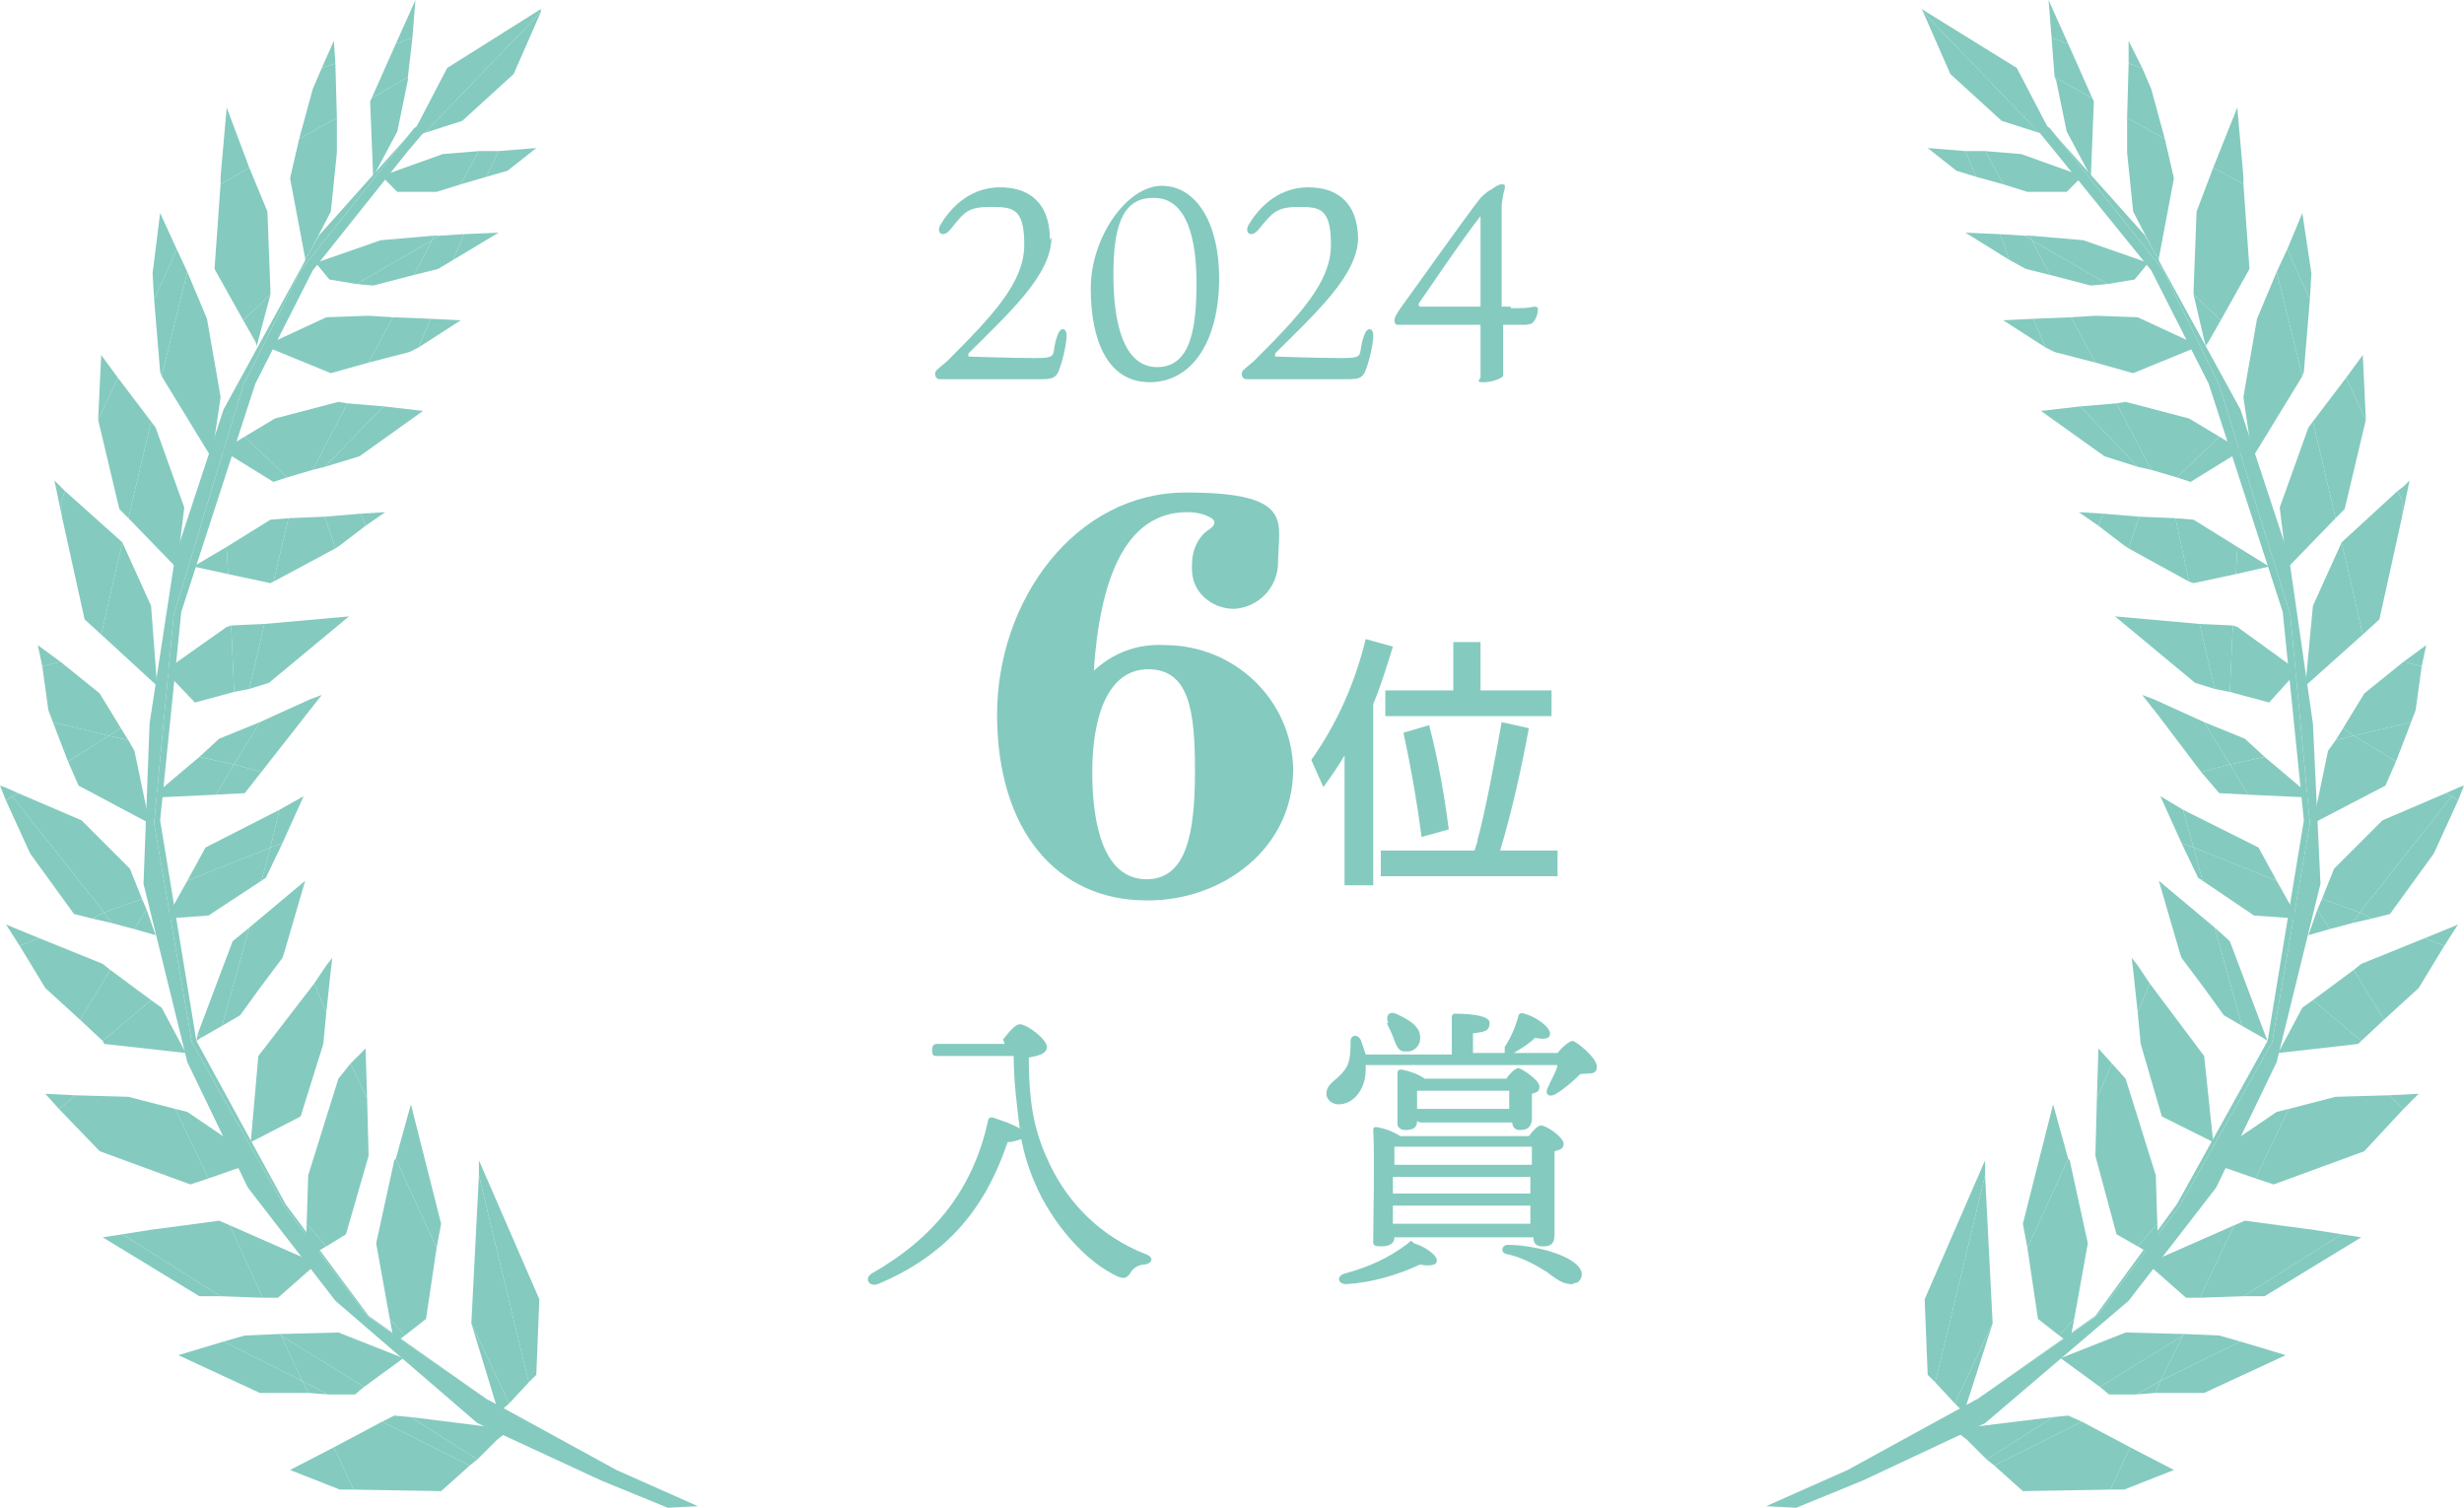<?xml version="1.0" encoding="UTF-8"?>
<svg id="_レイヤー_1" data-name="レイヤー 1" xmlns="http://www.w3.org/2000/svg" version="1.1" viewBox="0 0 163.1 99.8">
  <defs>
    <style>
      .cls-1 {
        fill: #84cabf;
        stroke-width: 0px;
      }
    </style>
  </defs>
  <polygon class="cls-1" points="144.3 79.8 150.4 69 152.9 54.5 151.6 40.7 146.9 25.5 143.2 17.9 136.9 10 136.1 9 135.7 8.5 133.3 6.7 136 10 142.4 17.9 146.2 25.4 151.1 40.5 152.5 54.3 150.1 68.9 144.1 79.7 138.7 87.1 130.9 92.6 138.8 87.1 144.3 79.8"/>
  <polygon class="cls-1" points="146.7 78.6 150.7 70.3 153.6 58.5 153.1 47.9 151.5 36.8 148.3 27.1 142 15.6 136.1 9 136.9 10 143.2 17.9 146.9 25.5 151.6 40.7 152.9 54.5 150.4 69 144.3 79.8 138.8 87.1 130.9 92.6 130.7 92.7 122.3 97.3 116.9 99.7 118.9 99.8 123.3 98 131.4 94.2 131.4 94.2 140.9 86.1 146.7 78.6"/>
  <polygon class="cls-1" points="131.4 76.8 127.4 86 127.6 91 128.1 91.5 131.4 77.8 131.4 76.8"/>
  <polygon class="cls-1" points="131.9 87.6 131.9 87.6 131.4 77.8 128.1 91.5 129.4 92.9 131.9 87.6"/>
  <polygon class="cls-1" points="130 93.5 131.9 87.6 129.4 92.9 130 93.5"/>
  <polygon class="cls-1" points="135.9 73.1 133.9 81 134.2 82.6 136.9 76.7 135.9 73.1"/>
  <polygon class="cls-1" points="137.3 87.3 136.3 88.4 137 88.9 137.3 87.3"/>
  <polygon class="cls-1" points="136.3 88.4 137.3 87.3 138.2 82.3 137 76.8 136.9 76.7 134.2 82.6 134.9 87.3 136.3 88.4"/>
  <polygon class="cls-1" points="138.9 69.4 138.8 72.7 139.8 70.4 138.9 69.4"/>
  <polygon class="cls-1" points="142.9 83.3 142.8 81 141.5 82.5 142.9 83.3"/>
  <polygon class="cls-1" points="140.1 81.7 141.5 82.5 142.8 81 142.7 77.8 140.7 71.4 139.8 70.4 138.8 72.7 138.7 76.5 140.1 81.7"/>
  <polygon class="cls-1" points="141.5 63.9 141.1 63.4 141.2 64.2 141.5 67 142.3 65.1 141.5 63.9"/>
  <polygon class="cls-1" points="143.1 73.9 146.5 75.6 145.9 69.9 142.3 65.1 141.5 67 141.7 69.1 143.1 73.9"/>
  <polygon class="cls-1" points="146.6 61.4 142.9 58.3 144.3 63.1 144.4 63.4 145.9 65.4 147.2 67.2 148.4 67.9 146.6 61.4"/>
  <polygon class="cls-1" points="149.9 68.4 149.9 68.4 147.6 62.3 146.6 61.4 148.4 67.9 149.8 68.7 150.1 68.9 149.9 68.4"/>
  <polygon class="cls-1" points="144.5 53.6 145.2 56.1 150.7 58.3 149.5 56.1 144.5 53.6"/>
  <polygon class="cls-1" points="145.8 58.3 149.2 60.6 152.1 60.8 150.7 58.3 145.2 56.1 145.8 58.3"/>
  <polygon class="cls-1" points="144.5 53.6 143 52.7 144.4 55.8 145.2 56.1 144.5 53.6"/>
  <polygon class="cls-1" points="144.4 55.8 145.5 58.1 145.8 58.3 145.2 56.1 144.4 55.8"/>
  <polygon class="cls-1" points="149.9 50.1 148.6 48.9 145.9 47.8 147.6 50.6 149.9 50.1"/>
  <polygon class="cls-1" points="148.8 52.6 153.1 52.8 149.9 50.1 147.6 50.6 148.8 52.6"/>
  <polygon class="cls-1" points="145.7 51.1 146.9 52.5 148.8 52.6 147.6 50.6 145.7 51.1"/>
  <polygon class="cls-1" points="145.9 47.8 142.6 46.3 141.8 46 142.9 47.4 145.7 51.1 147.6 50.6 145.9 47.8"/>
  <polygon class="cls-1" points="140 40.8 145.3 45.2 146.6 45.6 145.6 41.3 140 40.8"/>
  <polygon class="cls-1" points="146.6 45.6 147.6 45.8 147.8 41.4 145.6 41.3 146.6 45.6"/>
  <polygon class="cls-1" points="150.2 46.5 152.1 44.4 148.1 41.5 147.8 41.4 147.6 45.8 150.2 46.5"/>
  <polygon class="cls-1" points="139.2 34 138.9 34.8 140.6 36.1 140.9 36.3 141.6 34.2 139.2 34"/>
  <polygon class="cls-1" points="137.6 33.9 138.9 34.8 139.2 34 137.6 33.9"/>
  <polygon class="cls-1" points="141.6 34.2 140.9 36.3 144.9 38.5 144 34.3 141.6 34.2"/>
  <polygon class="cls-1" points="144 34.3 144.9 38.5 145.2 38.6 148 38 148.1 36.2 145.2 34.4 144 34.3"/>
  <polygon class="cls-1" points="150.2 37.5 148.1 36.2 148 38 150.2 37.5"/>
  <polygon class="cls-1" points="135.1 27.2 139.3 30.2 141.5 30.9 137.7 26.9 135.1 27.2"/>
  <polygon class="cls-1" points="145 31.9 148.4 29.8 146.9 28.9 144.1 31.6 145 31.9"/>
  <polygon class="cls-1" points="140.1 26.7 137.7 26.9 141.5 30.9 142.4 31.1 140.1 26.7"/>
  <polygon class="cls-1" points="140.7 26.6 140.1 26.7 142.4 31.1 144.1 31.6 146.9 28.9 144.9 27.7 140.7 26.6"/>
  <polygon class="cls-1" points="134.6 21.1 135.4 23 136 23.3 138.7 24 137.1 21 134.6 21.1"/>
  <polygon class="cls-1" points="132.6 21.2 135.4 23 134.6 21.1 132.6 21.2"/>
  <polygon class="cls-1" points="145.6 22.9 141.5 21 138.7 20.9 137.1 21 138.7 24 141.2 24.7 145.6 22.9"/>
  <polygon class="cls-1" points="135.7 18.2 134.5 15.9 134 15.6 132.4 15.5 133 17.2 134.1 17.8 135.7 18.2"/>
  <polygon class="cls-1" points="130.1 15.4 133 17.2 132.4 15.5 130.1 15.4"/>
  <polygon class="cls-1" points="135.7 18.2 138.4 18.9 139.5 18.8 134.5 15.9 135.7 18.2"/>
  <polygon class="cls-1" points="142.2 17.4 137.9 15.9 134.4 15.6 134.5 15.9 139.5 18.8 141.3 18.5 142.2 17.4"/>
  <polygon class="cls-1" points="134.5 15.9 134.4 15.6 134 15.6 134.5 15.9"/>
  <polygon class="cls-1" points="131.4 10 130.1 10 130.8 11.7 132.6 12.2 131.4 10"/>
  <polygon class="cls-1" points="127.6 9.8 129.5 11.3 130.8 11.7 130.1 10 127.6 9.8"/>
  <polygon class="cls-1" points="136.8 12.7 137.8 11.7 137.7 11.6 133.8 10.2 131.4 10 132.6 12.2 134.2 12.7 136.8 12.7"/>
  <polygon class="cls-1" points="137.8 11.7 137.9 11.7 137.7 11.6 137.8 11.7"/>
  <polygon class="cls-1" points="140.6 98.6 143.9 97.3 141 95.8 139.7 98.6 140.6 98.6"/>
  <polygon class="cls-1" points="136.9 93.7 135.9 93.8 131.5 96.6 132 97 137.8 94.1 136.9 93.7"/>
  <polygon class="cls-1" points="132 97 133.9 98.7 139.7 98.6 141 95.8 137.8 94.1 132 97"/>
  <polygon class="cls-1" points="131 94.4 129.3 94.6 130.2 95.3 131.5 96.6 135.9 93.8 131 94.4"/>
  <polygon class="cls-1" points="143 91.4 148.3 88.8 146.9 88.4 144.6 88.3 144.5 88.4 143 91.4"/>
  <polygon class="cls-1" points="142.7 92.2 145.9 92.2 151.3 89.7 148.3 88.8 143 91.4 142.7 92.2"/>
  <polygon class="cls-1" points="139.6 92.3 141.4 92.3 143 91.4 144.5 88.4 139 91.8 139.6 92.3"/>
  <polygon class="cls-1" points="141.4 92.3 142.7 92.2 143 91.4 141.4 92.3"/>
  <polygon class="cls-1" points="144.5 88.3 140.7 88.2 136.4 89.9 139 91.8 144.5 88.4 144.6 88.3 144.5 88.3"/>
  <polygon class="cls-1" points="149.9 85.8 156.3 81.9 155 81.7 148.5 85.8 149.9 85.8"/>
  <polygon class="cls-1" points="148.6 80.8 147.9 81.1 145.6 85.9 148.5 85.8 155 81.7 153.1 81.4 148.6 80.8"/>
  <polygon class="cls-1" points="142.2 83.7 144.7 85.9 145.6 85.9 147.9 81.1 142.9 83.3 142.2 83.7"/>
  <polygon class="cls-1" points="160.1 72.4 158.1 72.5 159.1 73.4 160.1 72.4"/>
  <polygon class="cls-1" points="151.5 73.4 149.3 78 150.5 78.4 156.5 76.2 159.1 73.4 158.1 72.5 154.6 72.6 151.5 73.4"/>
  <polygon class="cls-1" points="150.7 73.6 147.9 75.5 147 77.2 149.3 78 151.5 73.4 150.7 73.6"/>
  <polygon class="cls-1" points="160.5 62.1 161.8 62.6 162.7 61.2 160.5 62.1"/>
  <polygon class="cls-1" points="156.3 63.8 155.8 64.2 157.8 67.5 160.1 65.4 161.8 62.6 160.5 62.1 156.3 63.8"/>
  <polygon class="cls-1" points="152.4 66.7 150.8 69.7 156.1 69.1 156.3 68.9 153.1 66.2 152.4 66.7"/>
  <polygon class="cls-1" points="153.1 66.2 156.3 68.9 157.8 67.5 155.8 64.2 153.1 66.2"/>
  <polygon class="cls-1" points="156.2 60.4 157 60.8 158.2 60.5 161.1 56.5 162.7 53 162.3 52.7 156.2 60.4"/>
  <polygon class="cls-1" points="162.3 52.7 161.9 52.5 157.7 54.3 154.5 57.5 153.7 59.5 156.2 60.4 162.3 52.7"/>
  <polygon class="cls-1" points="156.2 60.4 153.7 59.5 153.4 60.2 154.2 61.5 155.7 61.1 156.2 60.4"/>
  <polygon class="cls-1" points="162.8 52.1 161.9 52.5 162.3 52.7 162.7 53 163.1 52 162.8 52.1"/>
  <polygon class="cls-1" points="152.8 61.9 154.2 61.5 153.4 60.2 152.8 61.9"/>
  <polygon class="cls-1" points="155.7 61.1 157 60.8 156.2 60.4 155.7 61.1"/>
  <polygon class="cls-1" points="160.6 42.7 159.1 43.8 160.3 44.1 160.6 42.7"/>
  <polygon class="cls-1" points="159.6 47.8 159.9 47 160.3 44.1 159.1 43.8 156.5 45.9 155.1 48.2 155.8 48.7 159.6 47.8"/>
  <polygon class="cls-1" points="153.1 54.5 157.9 52 158.6 50.4 155.8 48.7 154.6 49 154.1 49.7 153.1 54.5"/>
  <polygon class="cls-1" points="155.8 48.7 158.6 50.4 159.6 47.8 155.8 48.7"/>
  <polygon class="cls-1" points="155.1 48.2 154.6 49 155.8 48.7 155.1 48.2"/>
  <polygon class="cls-1" points="159 34.2 159.5 31.8 159.1 32.2 158.7 32.5 159 33.1 159 33.1 159 34.2"/>
  <polygon class="cls-1" points="158.7 32.5 155 35.9 155 35.9 156.4 42 157.5 41 159 34.2 159 33.1 158.7 32.5"/>
  <polygon class="cls-1" points="153.1 40.1 152.6 45.4 156.4 42 155 35.9 153.1 40.1"/>
  <polygon class="cls-1" points="156.6 27.7 156.4 23.5 155.3 25 156.6 27.8 156.6 27.7"/>
  <polygon class="cls-1" points="156.6 27.8 155.3 25 153.1 27.9 154.6 34.3 155.2 33.7 156.6 27.8"/>
  <polygon class="cls-1" points="152.8 28.3 150.9 33.6 151.4 37.6 154.6 34.3 153.1 27.9 152.8 28.3"/>
  <polygon class="cls-1" points="153 18.1 152.4 14.1 151.4 16.5 152.9 19.8 153 18.1"/>
  <polygon class="cls-1" points="152.9 19.8 151.4 16.5 150.7 18 152.4 24.9 152.5 24.6 152.9 19.8"/>
  <polygon class="cls-1" points="150.7 18 149.4 21.1 148.7 25.1 148.5 26.3 148.6 27 149.1 30.3 152.4 24.9 150.7 18"/>
  <polygon class="cls-1" points="148.5 11.7 148.1 7.2 148.1 7.1 146.5 11.1 148.5 12.2 148.5 11.7"/>
  <polygon class="cls-1" points="145.2 19.2 145.2 19.5 147 21.2 148.9 17.8 148.5 12.2 146.5 11.1 145.4 14 145.2 19.2"/>
  <polygon class="cls-1" points="145.2 19.5 145.9 22.5 146 22.9 146.2 22.6 147 21.2 145.2 19.5"/>
  <polygon class="cls-1" points="140.9 2.7 140.9 4.2 141.8 4.5 140.9 2.7"/>
  <polygon class="cls-1" points="143.3 9.2 142.4 5.9 141.8 4.5 140.9 4.2 140.8 7.8 143.3 9.2"/>
  <polygon class="cls-1" points="140.8 10.1 141.2 14 142.6 16.7 142.9 17.1 143.9 11.8 143.3 9.2 140.8 7.8 140.8 10.1"/>
  <polygon class="cls-1" points="142.9 17.3 142.9 17.1 142.6 16.7 142.9 17.3"/>
  <polygon class="cls-1" points="135.6 0 135.8 2.5 136.9 2.9 135.6 0"/>
  <polygon class="cls-1" points="138.5 6.5 136.9 2.9 135.8 2.5 136 5.1 138.5 6.5"/>
  <polygon class="cls-1" points="136.1 5.3 136.8 8.7 138.4 11.7 138.6 6.7 138.5 6.5 136 5.1 136.1 5.3"/>
  <polygon class="cls-1" points="129.1 4.9 132.5 8 135 8.8 127.3 .8 129.1 4.9"/>
  <polygon class="cls-1" points="133.5 4.5 127.2 .6 127.3 .8 135 8.8 135.9 9.1 133.5 4.5"/>
  <polygon class="cls-1" points="18.8 79.8 12.7 69 10.2 54.5 11.5 40.7 16.1 25.5 19.9 17.9 26.2 10 27 9 27.4 8.5 29.8 6.7 27 10 20.7 17.9 16.9 25.4 12 40.5 10.6 54.3 13 68.9 18.9 79.7 24.4 87.1 32.2 92.6 24.3 87.1 18.8 79.8"/>
  <polygon class="cls-1" points="16.4 78.6 12.4 70.3 9.5 58.5 9.9 47.9 11.6 36.8 14.8 27.1 21.1 15.6 27 9 26.2 10 19.9 17.9 16.1 25.5 11.5 40.7 10.2 54.5 12.7 69 18.8 79.8 24.3 87.1 32.2 92.6 32.4 92.7 40.8 97.3 46.2 99.7 44.2 99.8 39.8 98 31.6 94.2 31.6 94.2 22.2 86.1 16.4 78.6"/>
  <polygon class="cls-1" points="31.7 76.8 35.7 86 35.5 91 35 91.5 31.7 77.8 31.7 76.8"/>
  <polygon class="cls-1" points="31.2 87.6 31.2 87.6 31.7 77.8 35 91.5 33.7 92.9 31.2 87.6"/>
  <polygon class="cls-1" points="33 93.5 31.2 87.6 33.7 92.9 33 93.5"/>
  <polygon class="cls-1" points="27.2 73.1 29.2 81 28.9 82.6 26.2 76.7 27.2 73.1"/>
  <polygon class="cls-1" points="25.8 87.3 26.8 88.4 26.1 88.9 25.8 87.3"/>
  <polygon class="cls-1" points="26.8 88.4 25.8 87.3 24.9 82.3 26.1 76.8 26.2 76.7 28.9 82.6 28.2 87.3 26.8 88.4"/>
  <polygon class="cls-1" points="24.2 69.4 24.3 72.7 23.2 70.4 24.2 69.4"/>
  <polygon class="cls-1" points="20.2 83.3 20.3 81 21.6 82.5 20.2 83.3"/>
  <polygon class="cls-1" points="22.9 81.7 21.6 82.5 20.3 81 20.4 77.8 22.4 71.4 23.2 70.4 24.3 72.7 24.4 76.5 22.9 81.7"/>
  <polygon class="cls-1" points="21.6 63.9 22 63.4 21.9 64.2 21.6 67 20.8 65.1 21.6 63.9"/>
  <polygon class="cls-1" points="19.9 73.9 16.6 75.6 17.1 69.9 20.8 65.1 21.6 67 21.4 69.1 19.9 73.9"/>
  <polygon class="cls-1" points="16.5 61.4 14.7 67.9 13.3 68.7 13.1 68.4 15.4 62.3 16.5 61.4"/>
  <polygon class="cls-1" points="16.5 61.4 20.2 58.3 18.8 63.1 18.7 63.4 17.2 65.4 15.9 67.2 14.7 67.9 16.5 61.4"/>
  <polygon class="cls-1" points="13.3 68.7 13 68.9 13.1 68.4 13.3 68.7"/>
  <polygon class="cls-1" points="18.5 53.6 17.9 56.1 12.4 58.3 13.6 56.1 18.5 53.6"/>
  <polygon class="cls-1" points="17.3 58.3 13.8 60.6 11 60.8 12.4 58.3 17.9 56.1 17.3 58.3"/>
  <polygon class="cls-1" points="18.5 53.6 20.1 52.7 18.7 55.8 17.9 56.1 18.5 53.6"/>
  <polygon class="cls-1" points="18.7 55.8 17.6 58.1 17.3 58.3 17.9 56.1 18.7 55.8"/>
  <polygon class="cls-1" points="13.2 50.1 14.5 48.9 17.2 47.8 15.5 50.6 13.2 50.1"/>
  <polygon class="cls-1" points="14.3 52.6 10 52.8 13.2 50.1 15.5 50.6 14.3 52.6"/>
  <polygon class="cls-1" points="17.3 51.1 16.2 52.5 14.3 52.6 15.5 50.6 17.3 51.1"/>
  <polygon class="cls-1" points="17.2 47.8 20.5 46.3 21.3 46 20.2 47.4 17.3 51.1 15.5 50.6 17.2 47.8"/>
  <polygon class="cls-1" points="23.1 40.8 17.8 45.2 16.5 45.6 17.5 41.3 23.1 40.8"/>
  <polygon class="cls-1" points="16.5 45.6 15.5 45.8 15.3 41.4 17.5 41.3 16.5 45.6"/>
  <polygon class="cls-1" points="12.9 46.5 10.9 44.4 15 41.5 15.3 41.4 15.5 45.8 12.9 46.5"/>
  <polygon class="cls-1" points="23.9 34 24.2 34.8 22.5 36.1 22.2 36.3 21.5 34.2 23.9 34"/>
  <polygon class="cls-1" points="25.5 33.9 24.2 34.8 23.9 34 25.5 33.9"/>
  <polygon class="cls-1" points="21.5 34.2 22.2 36.3 18.1 38.5 19.1 34.3 21.5 34.2"/>
  <polygon class="cls-1" points="19.1 34.3 18.1 38.5 17.9 38.6 15.1 38 15 36.2 17.9 34.4 19.1 34.3"/>
  <polygon class="cls-1" points="12.8 37.5 15 36.2 15.1 38 12.8 37.5"/>
  <polygon class="cls-1" points="28 27.2 23.8 30.2 21.5 30.9 25.4 26.9 28 27.2"/>
  <polygon class="cls-1" points="18.1 31.9 14.7 29.8 16.2 28.9 19 31.6 18.1 31.9"/>
  <polygon class="cls-1" points="23 26.7 25.4 26.9 21.5 30.9 20.7 31.1 23 26.7"/>
  <polygon class="cls-1" points="22.4 26.6 23 26.7 20.7 31.1 19 31.6 16.2 28.9 18.2 27.7 22.4 26.6"/>
  <polygon class="cls-1" points="28.5 21.1 27.7 23 27.1 23.3 24.4 24 26 21 28.5 21.1"/>
  <polygon class="cls-1" points="30.5 21.2 27.7 23 28.5 21.1 30.5 21.2"/>
  <polygon class="cls-1" points="17.5 22.9 21.6 21 24.4 20.9 26 21 24.4 24 21.9 24.7 17.5 22.9"/>
  <polygon class="cls-1" points="27.4 18.2 28.6 15.9 29.1 15.6 30.7 15.5 30 17.2 29 17.8 27.4 18.2"/>
  <polygon class="cls-1" points="33 15.4 30 17.2 30.7 15.5 33 15.4"/>
  <polygon class="cls-1" points="27.4 18.2 24.7 18.9 23.6 18.8 28.6 15.9 27.4 18.2"/>
  <polygon class="cls-1" points="20.9 17.4 25.2 15.9 28.7 15.6 28.6 15.9 23.6 18.8 21.8 18.5 20.9 17.4"/>
  <polygon class="cls-1" points="28.6 15.9 28.7 15.6 29.1 15.6 28.6 15.9"/>
  <polygon class="cls-1" points="31.7 10 33 10 32.2 11.7 30.5 12.2 31.7 10"/>
  <polygon class="cls-1" points="35.5 9.8 33.6 11.3 32.2 11.7 33 10 35.5 9.8"/>
  <polygon class="cls-1" points="26.3 12.7 25.3 11.7 25.4 11.6 29.3 10.2 31.7 10 30.5 12.2 28.9 12.7 26.3 12.7"/>
  <polygon class="cls-1" points="25.3 11.7 25.2 11.7 25.4 11.6 25.3 11.7"/>
  <polygon class="cls-1" points="22.5 98.6 19.2 97.3 22.1 95.8 23.4 98.6 22.5 98.6"/>
  <polygon class="cls-1" points="26.1 93.7 27.2 93.8 31.6 96.6 31.1 97 25.3 94.1 26.1 93.7"/>
  <polygon class="cls-1" points="31.1 97 29.2 98.7 23.4 98.6 22.1 95.8 25.3 94.1 31.1 97"/>
  <polygon class="cls-1" points="33.8 94.6 32 94.4 27.2 93.8 31.6 96.6 32.9 95.3 32.9 95.3 33.8 94.6"/>
  <polygon class="cls-1" points="20 91.4 14.8 88.8 16.2 88.4 18.5 88.3 18.6 88.4 20 91.4"/>
  <polygon class="cls-1" points="20.4 92.2 17.2 92.2 11.8 89.7 14.8 88.8 20 91.4 20.4 92.2"/>
  <polygon class="cls-1" points="23.5 92.3 21.7 92.3 20 91.4 18.6 88.4 24.1 91.8 23.5 92.3"/>
  <polygon class="cls-1" points="21.7 92.3 20.4 92.2 20 91.4 21.7 92.3"/>
  <polygon class="cls-1" points="18.6 88.3 22.4 88.2 26.7 89.9 24.1 91.8 18.6 88.4 18.5 88.3 18.6 88.3"/>
  <polygon class="cls-1" points="13.2 85.8 6.8 81.9 8.1 81.7 14.6 85.8 13.2 85.8"/>
  <polygon class="cls-1" points="14.5 80.8 15.2 81.1 17.4 85.9 14.6 85.8 8.1 81.7 10 81.4 14.5 80.8"/>
  <polygon class="cls-1" points="20.9 83.7 18.4 85.9 17.4 85.9 15.2 81.1 20.2 83.3 20.9 83.7"/>
  <polygon class="cls-1" points="3 72.4 5 72.5 3.9 73.4 3 72.4"/>
  <polygon class="cls-1" points="11.6 73.4 13.8 78 12.6 78.4 6.6 76.2 3.9 73.4 5 72.5 8.5 72.6 11.6 73.4"/>
  <polygon class="cls-1" points="12.4 73.6 15.2 75.5 16.1 77.2 13.8 78 11.6 73.4 12.4 73.6"/>
  <polygon class="cls-1" points="2.6 62.1 1.3 62.6 .4 61.2 2.6 62.1"/>
  <polygon class="cls-1" points="6.8 63.8 7.3 64.2 5.3 67.5 3 65.4 1.3 62.6 2.6 62.1 6.8 63.8"/>
  <polygon class="cls-1" points="10.7 66.7 12.3 69.7 6.9 69.1 6.8 68.9 10 66.2 10.7 66.7"/>
  <polygon class="cls-1" points="10 66.2 6.8 68.9 5.3 67.5 7.3 64.2 10 66.2"/>
  <polygon class="cls-1" points="6.9 60.4 6.1 60.8 4.9 60.5 2 56.5 .4 53 .8 52.7 6.9 60.4"/>
  <polygon class="cls-1" points=".8 52.7 1.2 52.5 5.4 54.3 8.6 57.5 9.4 59.5 6.9 60.4 .8 52.7"/>
  <polygon class="cls-1" points="6.9 60.4 9.4 59.5 9.7 60.2 8.9 61.5 7.4 61.1 6.9 60.4"/>
  <polygon class="cls-1" points=".3 52.1 0 52 .4 53 .8 52.7 1.2 52.5 .3 52.1"/>
  <polygon class="cls-1" points="10.3 61.9 8.9 61.5 9.7 60.2 10.3 61.9"/>
  <polygon class="cls-1" points="7.4 61.1 6.1 60.8 6.9 60.4 7.4 61.1"/>
  <polygon class="cls-1" points="2.5 42.7 4 43.8 2.8 44.1 2.5 42.7"/>
  <polygon class="cls-1" points="3.5 47.8 3.2 47 2.8 44.1 4 43.8 6.6 45.9 8 48.2 7.2 48.7 3.5 47.8"/>
  <polygon class="cls-1" points="9.9 54.5 5.2 52 4.5 50.4 7.2 48.7 8.5 49 8.9 49.7 9.9 54.5"/>
  <polygon class="cls-1" points="7.2 48.7 4.5 50.4 3.5 47.8 7.2 48.7"/>
  <polygon class="cls-1" points="8 48.2 8.5 49 7.2 48.7 8 48.2"/>
  <polygon class="cls-1" points="4.1 34.2 3.6 31.8 4 32.2 4.3 32.5 4.1 33.1 4.1 33.1 4.1 34.2"/>
  <polygon class="cls-1" points="4.3 32.5 8.1 35.9 8.1 35.9 6.7 42 5.6 41 4.1 34.2 4.1 33.1 4.3 32.5"/>
  <polygon class="cls-1" points="10 40.1 10.4 45.4 6.7 42 8.1 35.9 10 40.1"/>
  <polygon class="cls-1" points="6.5 27.7 6.7 23.5 7.8 25 6.5 27.8 6.5 27.7"/>
  <polygon class="cls-1" points="6.5 27.8 7.8 25 10 27.9 8.5 34.3 7.9 33.7 6.5 27.8"/>
  <polygon class="cls-1" points="10.3 28.3 12.2 33.6 11.7 37.6 8.5 34.3 10 27.9 10.3 28.3"/>
  <polygon class="cls-1" points="10.1 18.1 10.6 14.1 11.7 16.5 10.2 19.8 10.1 18.1"/>
  <polygon class="cls-1" points="10.2 19.8 11.7 16.5 12.4 18 10.7 24.9 10.6 24.6 10.2 19.8"/>
  <polygon class="cls-1" points="12.4 18 13.7 21.1 14.4 25.1 14.6 26.3 14.5 27 14 30.3 10.7 24.9 12.4 18"/>
  <polygon class="cls-1" points="14.6 11.7 15 7.2 15 7.1 16.5 11.1 14.6 12.2 14.6 11.7"/>
  <polygon class="cls-1" points="17.9 19.2 17.9 19.5 16.1 21.2 14.2 17.8 14.6 12.2 16.5 11.1 17.7 14 17.9 19.2"/>
  <polygon class="cls-1" points="16.1 21.2 16.9 22.6 17 22.9 17.1 22.5 17.9 19.5 16.1 21.2"/>
  <polygon class="cls-1" points="22.1 2.7 22.2 4.2 21.3 4.5 22.1 2.7"/>
  <polygon class="cls-1" points="19.8 9.2 20.7 5.9 21.3 4.5 22.2 4.2 22.3 7.8 19.8 9.2"/>
  <polygon class="cls-1" points="22.3 10.1 21.9 14 20.5 16.7 20.2 17.1 19.2 11.8 19.8 9.2 22.3 7.8 22.3 10.1"/>
  <polygon class="cls-1" points="20.2 17.3 20.2 17.1 20.5 16.7 20.2 17.3"/>
  <polygon class="cls-1" points="27.5 0 27.3 2.5 26.2 2.9 27.5 0"/>
  <polygon class="cls-1" points="24.6 6.5 26.2 2.9 27.3 2.5 27 5.1 24.6 6.5"/>
  <polygon class="cls-1" points="27 5.3 26.3 8.7 24.7 11.7 24.5 6.7 24.6 6.5 27 5.1 27 5.3"/>
  <polygon class="cls-1" points="34 4.9 30.6 8 28.1 8.8 35.8 .8 34 4.9"/>
  <polygon class="cls-1" points="29.6 4.5 35.8 .6 35.8 .8 28.1 8.8 27.2 9.1 29.6 4.5"/>
  <path class="cls-1" d="M66.4,68.8c.4-.5.8-1,1.1-1,.5,0,1.8,1,1.8,1.5s-.7.6-1.2.7c0,3.5.5,5.2,1.4,7.1,1.3,2.7,3.5,4.8,6.3,5.9.6.2.5.6,0,.7-.4,0-.8.2-1,.6-.3.4-.5.3-.8.2-2.2-1-4.4-3.6-5.5-6.2-.4-.9-.7-1.9-.9-2.9-.3.1-.6.2-.9.2-1.2,3.5-3.3,7.2-8.6,9.4-.6.2-.9-.4-.4-.7,4.2-2.4,6.7-5.6,7.7-10.1,0-.2.2-.3.4-.2.6.2,1.2.4,1.7.7-.2-1.6-.4-3.2-.4-4.8h-5c-.3,0-.4,0-.4-.4s.2-.4.4-.4h4.4Z"/>
  <path class="cls-1" d="M103.1,69.7c.3-.4.8-.8,1-.8s1.6,1.1,1.6,1.7-.5.4-1.1.5c-.5.5-1.1,1-1.6,1.3s-.8,0-.5-.5c.2-.5.5-.9.6-1.4h-12.7v.3c0,1.3-.8,2.3-1.8,2.3-.4,0-.8-.3-.8-.7,0,0,0,0,0,0,0-.8.9-.9,1.4-1.9.2-.5.2-1.1.2-1.6,0-.4.5-.5.7,0,.1.3.2.6.3.9h5.7c0-.8,0-1.6,0-2.4,0-.1,0-.3.2-.3,0,0,0,0,0,0,.3,0,2.3,0,2.3.6s-.4.6-1.1.7v1.3h2.1c0-.1,0-.3,0-.4.4-.6.7-1.3.9-2,0-.2.2-.3.4-.2.8.2,1.7.9,1.7,1.3s-.4.4-1,.3c-.4.4-.9.7-1.4,1h2.8ZM95.1,83.5c0,.3-.7.3-1.1.2-1.5.7-3.2,1.2-4.9,1.3-.5,0-.7-.5-.1-.7,1.5-.4,2.9-1,4.2-2,.2-.2.2-.2.4,0,.7.2,1.6.8,1.5,1.2ZM92.3,81.9c0,.4-.3.6-.9.6s-.5-.2-.5-.5c0-1.4.1-5.4,0-7.2,0-.1,0-.2.2-.2,0,0,0,0,0,0,.6.1,1.1.3,1.6.6h8.5c.3-.4.6-.7.8-.7.4,0,1.5.8,1.5,1.2s-.3.4-.6.5v5.5c0,.7-.3.8-.8.8s-.6-.3-.6-.6h-9.1,0ZM91.9,67.7c-.2-.4,0-.8.5-.6.9.4,1.7.9,1.6,1.7,0,.4-.4.8-.8.8,0,0-.1,0-.2,0-.5,0-.6-.5-.8-1-.1-.3-.3-.6-.4-.9ZM92.2,79h9.1v-1.1h-9.1v1.1ZM92.2,79.8v1.2h9.1v-1.2h-9.1ZM92.3,75.9v1.2h9.1v-1.2h-9.1ZM93.8,74.2c0,.4-.2.6-.8.6-.3,0-.5-.2-.5-.4,0,0,0,0,0-.1v-1.3c0-.6,0-1.2,0-1.9,0-.1,0-.3.2-.3,0,0,0,0,.1,0,.5.1,1.1.3,1.5.6h5.4c.2-.3.6-.7.8-.7s1.4.8,1.4,1.2-.2.4-.5.5v1.6c0,.6-.3.8-.8.8-.3,0-.5-.2-.5-.5,0,0,0,0,0,0h-6.1ZM93.8,72.2v1.2h6.1v-1.2h-6.1ZM104.6,84c.2.3.1.7-.2.9,0,0-.2,0-.3.1-.5,0-.8-.1-1.7-.8-.8-.5-1.7-1-2.7-1.2-.4-.1-.3-.6.1-.6,1.6,0,4.2.6,4.8,1.6Z"/>
  <path class="cls-1" d="M75.9,59.6c-6,0-9.9-4.7-9.9-12.3s5.2-14.7,12.5-14.7,6.1,2,6.1,4.6c0,1.7-1.3,3-2.9,3.1,0,0,0,0,0,0-1.5,0-2.8-1.1-2.8-2.6,0,0,0-.2,0-.3,0-1,.4-1.9,1.2-2.4.3-.2.4-.5.1-.7-.5-.3-1.1-.4-1.6-.4-4.2,0-5.8,4.6-6.2,10.5,1.3-1.2,2.9-1.8,4.7-1.7,4.6,0,8.4,3.6,8.5,8.2,0,5.3-4.7,8.7-9.6,8.7ZM75.9,58.2c2.7,0,3.2-3.2,3.2-7.2s-.4-6.7-3.1-6.7-3.7,3.2-3.7,6.8.8,7.1,3.6,7.1Z"/>
  <path class="cls-1" d="M90.7,58.6h-1.7v-8.6c-.4.7-.9,1.4-1.4,2.1l-.8-1.8c1.7-2.4,2.9-5.1,3.6-8l1.8.5c-.4,1.3-.8,2.6-1.3,3.8v12ZM97.8,55.6c.5-1.8,1.1-5,1.6-7.8l1.8.4c-.5,2.7-1.1,5.4-1.9,8.1h3.8v1.7h-11.7v-1.7h6.2l.2-.6ZM102.7,45.7v1.7h-11v-1.7h4.5v-3.2h1.8v3.2h4.7ZM94.1,55.4c-.3-2.3-.7-4.6-1.2-6.9l1.7-.5c.6,2.3,1,4.6,1.3,6.9l-1.8.5Z"/>
  <path class="cls-1" d="M69.6,15.7c0,2.5-2.8,5-5.5,7.7,0,0,0,.2,0,.2.2,0,2.7.1,4.4.1s1-.2,1.5-1.5c.2-.6.6-.5.6,0s-.2,1.5-.5,2.3c-.2.5-.4.6-1.2.6s-5.5,0-5.7,0-.9,0-1,0c-.3,0-.4-.4-.2-.6.2-.2.6-.5.7-.6,3-3,5.1-5.2,5.1-7.7s-.8-2.5-2.3-2.5-1.7.4-2.6,1.5c-.5.6-1,.2-.6-.4.8-1.3,2.1-2.4,3.9-2.4s3.3.9,3.3,3.5Z"/>
  <path class="cls-1" d="M80.7,18.4c0,4.2-1.8,6.9-4.6,6.9s-3.9-2.8-3.9-6.2,2.4-6.8,4.7-6.8,3.8,2.5,3.8,6.1ZM76.3,13.1c-2.1,0-2.6,2.1-2.6,5.1s.6,6.1,2.9,6.1,2.6-2.8,2.6-5.6-.6-5.6-2.8-5.6Z"/>
  <path class="cls-1" d="M89.9,15.7c0,2.5-2.8,5-5.5,7.7,0,0,0,.2,0,.2.2,0,2.7.1,4.4.1s1-.2,1.5-1.5c.2-.6.6-.5.6,0s-.2,1.5-.5,2.3c-.2.5-.4.6-1.2.6s-5.5,0-5.7,0-.9,0-1,0c-.3,0-.4-.4-.2-.6.2-.2.6-.5.7-.6,3-3,5.1-5.2,5.1-7.7s-.8-2.5-2.2-2.5-1.7.4-2.6,1.5c-.5.6-1,.2-.6-.4.8-1.3,2.1-2.4,3.9-2.4s3.3.9,3.3,3.5Z"/>
  <path class="cls-1" d="M100,20.4c.7,0,1.2,0,1.5-.1.2,0,.3,0,.3.2,0,.2-.1.6-.3.8,0,.1-.3.2-.6.2h-1.4v2.4c0,.6,0,.9,0,1-.2.2-.8.4-1.3.4s-.3-.1-.2-.3c0-.2,0-.5,0-.9s0-1,0-2.6h-1.4c-3.4,0-3.8,0-4.1,0-.1,0-.2-.1-.2-.3,0-.2.2-.5.4-.8,1.1-1.5,4.2-5.9,5.3-7.3.2-.2.3-.3.6-.5.1,0,.5-.4.8-.4s.2.1.2.3c-.1.3-.2.9-.2,1.2v6.6h.6ZM98,14.3c-1.4,1.8-3.8,5.4-4.1,5.8,0,0,0,.2.1.2.3,0,.8,0,4,0v-6.1Z"/>
</svg>